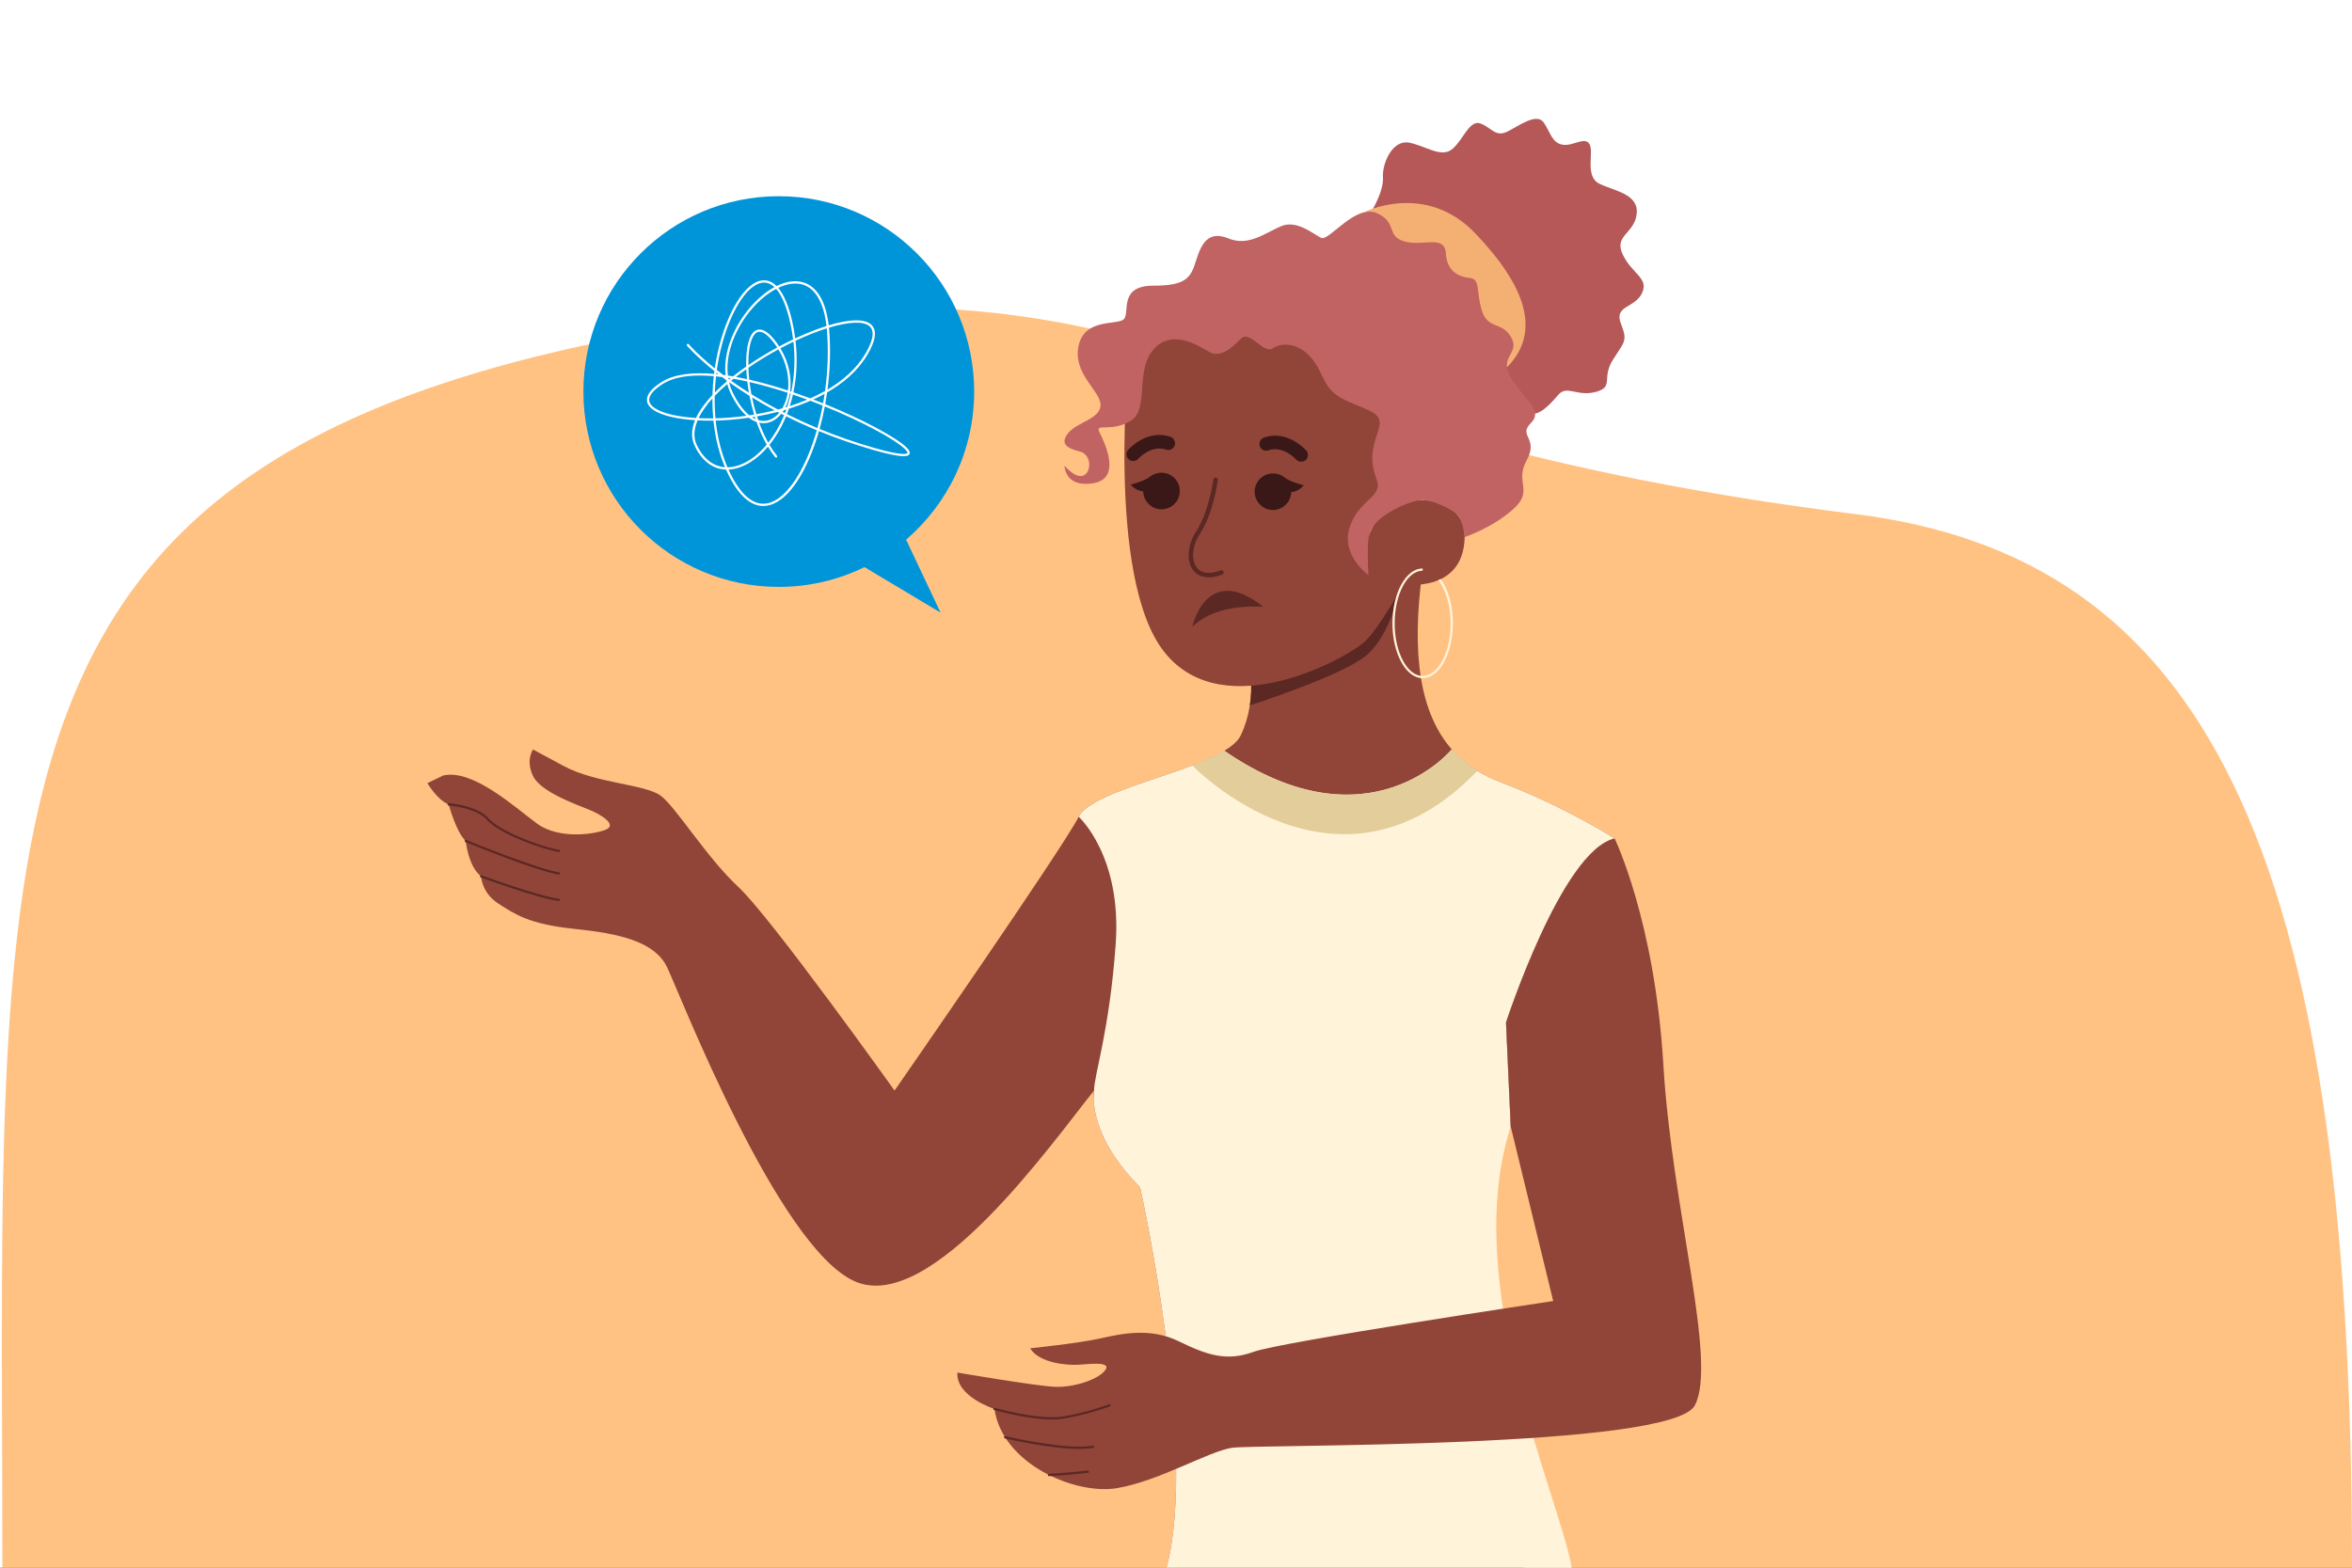<?xml version="1.0" encoding="UTF-8"?> <svg xmlns="http://www.w3.org/2000/svg" width="930" height="620" viewBox="0 0 930 620" fill="none"><rect x="0" y="0" width="930" height="620" fill="#333333" stroke="none"/><g clip-path="url(#clip0_11_2)"><path d="M930 0H0V620H930V0Z" fill="white"></path><path d="M930 620C930 333.5 870.976 220.367 733.285 203.264C482.064 172.059 460.152 97.367 268 129.5C-15.902 176.976 0.93 314.5 0.93 620H930Z" fill="#FF8608" fill-opacity="0.5"></path><g clip-path="url(#clip1_11_2)"><path d="M595.486 404.393L597.348 445.539C575.644 493.539 600.221 591.857 602.691 620.018H461.206C474.003 573.462 450.799 469.572 450.799 469.572C434.73 453.503 432.518 440.038 432.421 434.286C432.394 432.37 432.598 431.299 432.598 431.299C416.724 450.909 368.258 520.26 337.922 506.722C307.585 493.193 268.731 392.898 263.828 382.635C258.931 372.362 245.074 369.224 227.105 367.358C209.136 365.495 203.535 361.525 197 357.326C190.462 353.128 190.231 346.59 190.231 346.59C185.096 342.623 184.166 332.588 184.166 332.588C180.431 329.326 177.397 318.116 177.397 318.116C172.957 316.485 168.997 309.716 168.997 309.716L175.293 306.685C186.965 304.118 203.061 318.821 212.167 325.59C221.262 332.36 236.2 329.789 239.935 327.926C243.671 326.054 238.073 322.325 232.935 320.221C227.8 318.116 213.798 313.22 210.767 306.917C207.737 300.621 210.767 296.422 210.767 296.422L223.135 303.067C235.502 309.712 255.105 310.192 261.166 314.626C267.238 319.059 279.367 339.132 291.976 350.795C304.575 362.468 353.719 431.302 353.719 431.302C353.719 431.302 420.456 335.162 426.52 323.026C431.578 312.914 468.351 306.376 484.092 296.915C487.25 295.026 489.559 293.009 490.593 290.824C492.546 286.696 493.633 282.628 494.187 278.974C495.419 271.063 494.197 265.153 494.197 265.153L545.107 235.431L562.532 225.255C557.705 259.719 561.891 282.487 574.037 296.362C579.03 302.077 585.37 306.279 592.985 309.186C619.123 319.137 638.421 331.588 638.421 331.588C616.643 340.3 595.482 404.399 595.482 404.399L595.486 404.393Z" fill="#914538"></path><path d="M553.198 234.072C553.198 234.072 549.745 250.987 540.411 259.078C531.078 267.17 494.207 278.97 494.207 278.97H494.197C495.419 271.053 494.207 265.146 494.207 265.146L545.117 235.424C549.812 234.585 553.202 234.072 553.202 234.072H553.198Z" fill="#5C2824"></path><path d="M446.6 138.2C446.6 138.2 436.8 228.745 460.602 258.149C484.404 287.552 533.877 259.548 539.945 253.48C546.013 247.412 554.88 231.078 554.88 231.078C554.88 231.078 578.682 234.813 579.148 212.408C579.615 190.005 535.276 193.271 540.878 223.141C540.878 223.141 535.676 225.003 546.946 194.191C549.389 187.505 551.46 170.6 555.813 161.532C572.624 126.521 462.002 113.458 446.6 138.197V138.2Z" fill="#914538"></path><path d="M542.19 83.733C542.19 83.733 547.177 75.776 546.828 70.174C546.479 64.573 550.564 55.239 557.095 56.407C563.629 57.575 569.929 62.707 574.362 58.857C578.796 55.008 581.128 46.956 585.679 48.94C590.23 50.923 591.512 54.424 596.412 51.856C601.312 49.289 607.846 44.469 610.531 48.631C613.216 52.793 613.797 56.525 617.881 57.226C621.966 57.928 626.631 53.843 628.5 56.991C630.366 60.143 626.517 69.711 632.35 72.627C638.183 75.544 647.986 76.594 647.167 84.528C646.351 92.462 637.948 93.046 641.683 100.749C645.418 108.451 652.067 109.968 649.268 115.918C646.469 121.869 638.183 120.818 640.868 127.819C643.552 134.82 642.616 134.703 637.834 142.17C633.051 149.638 638.418 153.021 630.95 155.004C623.483 156.988 619.633 152.088 616.133 156.172C612.632 160.257 608.316 164.922 604.698 163.29C601.08 161.656 589.529 156.991 589.529 156.991L570.043 126.772C570.043 126.772 555.574 112.304 554.641 111.371C553.708 110.438 549.973 105.538 546.939 101.336C543.905 97.134 542.183 83.74 542.183 83.74L542.19 83.733Z" fill="#B65858"></path><path d="M514.502 182.608C513.767 182.608 513.035 182.306 512.508 181.716C512.411 181.608 507.303 176.094 501.534 178.105C500.137 178.588 498.614 177.849 498.131 176.453C497.647 175.057 498.386 173.533 499.782 173.05C508.984 169.858 516.2 177.816 516.505 178.158C517.485 179.262 517.388 180.954 516.284 181.934C515.774 182.387 515.139 182.608 514.509 182.608H514.502Z" fill="#3A1817"></path><path d="M504.484 201.603C508.427 200.963 511.104 197.248 510.464 193.305C509.824 189.362 506.109 186.685 502.166 187.325C498.224 187.965 495.546 191.68 496.186 195.622C496.826 199.565 500.541 202.243 504.484 201.603Z" fill="#3A1817"></path><path d="M515.512 191.912C515.512 191.912 509.867 190.663 506.662 188.059L507.578 194.479C507.578 194.479 512.246 195.879 515.512 191.912Z" fill="#3A1817"></path><path d="M448.09 182.323C447.459 182.323 446.822 182.102 446.315 181.649C445.211 180.669 445.11 178.977 446.093 177.873C446.396 177.534 453.611 169.577 462.817 172.768C464.213 173.252 464.952 174.775 464.468 176.171C463.985 177.568 462.465 178.306 461.065 177.823C455.205 175.789 450.144 181.37 450.094 181.427C449.564 182.021 448.832 182.327 448.094 182.327L448.09 182.323Z" fill="#3A1817"></path><path d="M464.385 199.311C467.21 196.485 467.21 191.903 464.385 189.077C461.559 186.252 456.977 186.252 454.152 189.077C451.326 191.903 451.326 196.485 454.152 199.311C456.977 202.136 461.559 202.136 464.385 199.311Z" fill="#3A1817"></path><path d="M447.077 191.626C447.077 191.626 452.722 190.378 455.927 187.774L455.011 194.194C455.011 194.194 450.342 195.593 447.077 191.626Z" fill="#3A1817"></path><path d="M477.923 228.336C474.621 228.336 472.778 226.812 471.855 225.648C469.03 222.097 469.479 215.492 472.899 210.283C478.088 202.386 479.752 189.784 479.769 189.656C479.833 189.166 480.283 188.821 480.766 188.884C481.256 188.948 481.598 189.395 481.538 189.881C481.471 190.415 479.806 203.014 474.389 211.26C471.372 215.851 470.882 221.557 473.252 224.533C475.071 226.819 478.329 227.178 482.669 225.57C483.135 225.403 483.646 225.634 483.813 226.097C483.985 226.561 483.75 227.071 483.286 227.242C481.172 228.024 479.4 228.329 477.92 228.329L477.923 228.336Z" fill="#5C2824"></path><path d="M562.532 268.224C555.937 268.224 550.574 258.484 550.574 246.516C550.574 234.548 555.937 224.809 562.532 224.809V225.701C556.43 225.701 551.466 235.038 551.466 246.516C551.466 257.994 556.43 267.331 562.532 267.331C568.633 267.331 573.597 257.994 573.597 246.516C573.597 239.777 571.707 233.36 568.754 229.447L569.65 229.041C572.714 233.105 574.486 239.589 574.486 246.516C574.486 258.488 569.123 268.224 562.528 268.224H562.532Z" fill="#FFF3D9"></path><path d="M541.113 227.447C541.113 227.447 530.145 219.744 533.645 208.609C537.146 197.473 546.946 196.771 544.378 189.77C541.811 182.77 542.19 178.336 544.801 170.869C547.412 163.401 542.999 163.166 532.954 158.733C522.909 154.299 524.309 149.164 519.174 142.398C514.039 135.632 507.071 135.166 503.323 137.73C499.574 140.298 494.238 130.263 490.603 133.995C486.968 137.73 482.414 141.697 478.041 139.13C473.668 136.562 463.156 129.796 455.927 138.428C448.698 147.064 454.554 161.763 447.077 166.432C439.599 171.1 432.83 167.133 434.696 170.865C436.562 174.601 443.798 189.163 432.364 191.1C420.929 193.036 420.929 184.166 420.929 184.166C420.929 184.166 425.131 189.378 428.397 188.055C431.662 186.733 431.662 179.732 426.997 178.564C422.329 177.396 418.828 175.765 422.329 171.328C425.829 166.895 435.163 165.727 435.163 160.126C435.163 154.524 423.96 147.758 426.527 136.555C429.095 125.353 442.6 128.937 444.597 125.98C446.597 123.023 442.617 112.989 455.924 112.989C469.231 112.989 470.865 109.723 472.966 102.954C475.067 96.188 477.866 91.053 485.8 94.318C493.734 97.584 500.44 91.986 506.655 89.418C512.871 86.851 519.405 92.684 522.439 94.087C525.473 95.49 535.975 80.551 544.375 84.287C552.775 88.022 547.875 93.389 555.343 95.49C562.81 97.591 571.211 92.691 571.677 100.158C572.144 107.625 577.044 109.491 581.246 109.958C585.448 110.424 583.578 115.093 585.914 122.792C588.247 130.494 594.083 126.994 597.583 133.525C601.084 140.059 592.217 140.992 597.583 149.628C602.95 158.263 610.417 162.23 605.286 167.361C600.151 172.496 608.551 173.194 603.651 182.065C598.751 190.935 606.685 193.942 598.285 201.423C589.884 208.904 579.148 212.404 579.148 212.404C579.148 212.404 578.51 205.712 576.245 203.544C573.98 201.376 565.958 197.194 561.246 197.842C556.534 198.486 541.576 204.628 541.052 212.703C540.529 220.778 541.109 227.443 541.109 227.443L541.113 227.447Z" fill="#C16363"></path><path d="M544.378 84.293C552.779 88.029 547.879 93.395 555.346 95.496C562.814 97.597 571.214 92.697 571.68 100.165C572.147 107.632 577.047 109.498 581.249 109.965C585.451 110.431 583.581 115.1 585.917 122.799C588.25 130.501 594.086 127 597.587 133.532C600.386 138.754 595.288 140.402 595.865 145.261C609.625 131.323 603.262 113.15 583.35 92.305C563.438 71.456 538.961 84.075 538.961 84.075C540.801 83.555 542.636 83.518 544.378 84.293Z" fill="#F4B073"></path><path d="M595.486 404.393L597.349 445.539C577.155 508.138 616.683 591.847 621.452 620.018H461.206C474.003 573.462 450.799 469.572 450.799 469.572C434.73 453.503 432.518 440.038 432.421 434.286C432.545 432.893 432.599 431.88 432.599 431.299C432.555 425.261 438.663 408.121 441.16 373.274C443.64 338.424 426.527 323.026 426.527 323.026C430.488 315.109 453.914 309.384 471.436 302.722V302.712C476.296 300.882 480.692 298.976 484.099 296.915C541.348 336.313 574.04 296.362 574.04 296.362C576.957 299.698 580.326 302.514 584.142 304.859C586.871 306.538 589.814 307.981 592.989 309.186C619.127 319.137 638.424 331.588 638.424 331.588C616.646 340.3 595.486 404.399 595.486 404.399V404.393Z" fill="#FFF3D9"></path><path d="M584.142 304.856C528.93 362.451 471.439 302.718 471.439 302.718V302.708C476.292 300.879 480.688 298.966 484.095 296.912C541.344 336.303 574.043 296.362 574.043 296.362C576.956 299.694 580.326 302.514 584.142 304.856Z" fill="#E3CD9B"></path><path d="M638.424 331.581C638.424 331.581 654.329 364.203 657.715 421.19C661.102 478.174 679.188 538.508 670.16 555.805C661.132 573.103 496.466 571.173 487.156 572.583C477.846 573.992 458.38 585.709 441.737 588.531C425.094 591.354 396.318 578.939 393.214 557.218C393.214 557.218 377.98 552.422 378.544 542.83C378.544 542.83 409.857 548.19 417.194 548.472C424.527 548.754 434.119 545.65 436.941 541.985C439.764 538.316 431.018 539.444 426.504 539.729C421.99 540.011 410.988 539.166 407.32 533.242C407.32 533.242 426.504 531.269 435.25 529.292C443.996 527.318 454.997 525.06 465.999 530.419C477 535.779 484.901 538.602 495.62 534.651C506.34 530.701 614.153 514.538 614.153 514.538L597.352 445.542L595.486 404.396C595.486 404.396 617.485 336.434 638.424 331.588V331.581Z" fill="#914538"></path><path d="M415.979 561.393C406.411 561.393 393.711 557.816 393.093 557.641C392.855 557.574 392.718 557.326 392.788 557.091C392.855 556.852 393.097 556.715 393.338 556.785C393.513 556.836 410.7 561.679 420.016 560.229C429.383 558.772 438.458 555.419 438.549 555.386C438.781 555.298 439.036 555.419 439.123 555.648C439.207 555.879 439.093 556.134 438.861 556.221C438.771 556.255 429.612 559.638 420.154 561.111C418.875 561.309 417.462 561.397 415.979 561.397V561.393Z" fill="#5C2824"></path><path d="M426.708 573.029C415.203 573.029 398.171 569.055 397.325 568.857C397.084 568.8 396.936 568.562 396.993 568.32C397.05 568.082 397.285 567.934 397.53 567.988C397.772 568.045 421.842 573.66 432.065 571.727C432.303 571.68 432.541 571.841 432.585 572.083C432.632 572.324 432.471 572.559 432.229 572.603C430.648 572.901 428.766 573.029 426.708 573.029Z" fill="#5C2824"></path><path d="M414.787 583.789C414.552 583.789 414.354 583.604 414.341 583.366C414.328 583.121 414.516 582.909 414.761 582.896C414.844 582.893 423.161 582.426 430.115 581.591C430.357 581.56 430.581 581.735 430.612 581.98C430.642 582.225 430.467 582.446 430.222 582.477C423.235 583.316 414.891 583.782 414.807 583.785C414.801 583.785 414.791 583.785 414.784 583.785L414.787 583.789Z" fill="#5C2824"></path><path d="M221.03 336.948C221.007 336.948 220.983 336.948 220.96 336.941C214.254 335.894 197.289 329.695 192.604 324.308C188.315 319.378 177.478 318.573 177.367 318.566C177.122 318.549 176.937 318.334 176.951 318.089C176.967 317.844 177.172 317.663 177.427 317.677C177.887 317.71 188.747 318.519 193.275 323.724C197.557 328.648 213.643 334.897 221.097 336.062C221.339 336.098 221.507 336.327 221.47 336.572C221.436 336.793 221.245 336.948 221.03 336.948Z" fill="#5C2824"></path><path d="M221.03 345.865C221.01 345.865 220.99 345.865 220.97 345.862C212.761 344.751 185.166 333.484 183.999 333.004C183.77 332.91 183.663 332.652 183.754 332.423C183.848 332.195 184.106 332.088 184.334 332.178C184.619 332.296 212.989 343.885 221.091 344.979C221.336 345.012 221.507 345.237 221.473 345.479C221.443 345.704 221.252 345.865 221.034 345.865H221.03Z" fill="#5C2824"></path><path d="M221.03 356.343C221.014 356.343 220.997 356.343 220.98 356.343C213.214 355.457 191.023 347.358 190.08 347.013C189.848 346.929 189.731 346.67 189.815 346.442C189.899 346.211 190.154 346.093 190.385 346.177C190.614 346.261 213.419 354.584 221.081 355.46C221.326 355.487 221.5 355.708 221.473 355.953C221.446 356.182 221.255 356.349 221.03 356.349V356.343Z" fill="#5C2824"></path><path d="M471.439 247.896C471.439 247.896 476.937 222.063 499.56 240.019C499.56 240.019 481.303 238.082 471.439 247.896Z" fill="#5C2824"></path><path d="M358.277 213.435C374.749 199.265 385.196 178.286 385.196 154.853C385.196 112.183 350.608 77.595 307.938 77.595C265.268 77.595 230.679 112.183 230.679 154.853C230.679 197.523 265.268 232.112 307.938 232.112C320.097 232.112 331.595 229.296 341.828 224.288L371.919 242.294L358.277 213.431V213.435Z" fill="#0095D9"></path><path d="M301.823 200.111C297.591 200.111 292.174 197.157 287.079 185.72C281.938 185.569 277.585 182.357 274.719 176.41C273.131 173.114 273.416 169.624 274.823 166.187C272.557 166.036 270.389 165.794 268.345 165.459C260.928 164.23 256.501 161.891 255.877 158.874C255.38 156.464 257.26 153.873 261.468 151.168C266.449 147.966 273.826 147.141 282.33 147.869C282.377 147.496 282.424 147.121 282.475 146.745C275.198 140.902 271.695 136.767 271.651 136.713C271.493 136.525 271.517 136.243 271.705 136.082C271.893 135.924 272.175 135.948 272.336 136.136C272.42 136.237 275.735 140.11 282.626 145.671C284.425 133.451 288.798 121.98 294.037 115.727C297.218 111.931 300.49 110.304 303.504 111.015C304.763 111.314 305.947 112.022 307.052 113.123C310.908 111.23 314.677 110.703 317.892 111.76C321.641 112.992 326.272 116.949 327.672 128.658C335.378 126.333 341.667 125.88 344.436 128.35C346.859 130.511 346.382 134.505 343.019 140.22C339.2 146.718 333.377 151.574 327.051 155.192C326.829 156.756 326.578 158.31 326.299 159.844C341.59 166.056 354.35 173.06 358.277 176.792C359.549 178 359.975 178.927 359.579 179.615C359.25 180.192 358.371 181.719 345.376 177.977C337.492 175.705 330.31 173.161 323.822 170.503C319.409 185.955 312.116 197.822 304.112 199.815C303.4 199.993 302.632 200.101 301.823 200.101V200.111ZM288.056 185.713C292.64 195.828 298.104 200.403 303.897 198.96C310.217 197.386 316.738 188.542 321.342 175.309C321.926 173.627 322.47 171.909 322.973 170.161C318.607 168.348 314.559 166.486 310.831 164.626C310.787 164.734 310.74 164.841 310.696 164.952C308.961 169.107 306.756 172.825 304.253 175.926C305.162 177.47 306.149 178.92 307.213 180.246C307.367 180.437 307.337 180.719 307.142 180.873C306.951 181.028 306.669 180.998 306.515 180.803C305.491 179.524 304.535 178.131 303.649 176.655C300.343 180.548 296.557 183.384 292.637 184.777C291.06 185.337 289.526 185.646 288.053 185.713H288.056ZM282.991 166.338C283.679 172.966 285.227 179.189 287.599 184.689C287.62 184.733 287.636 184.777 287.656 184.82C289.157 184.803 290.721 184.511 292.338 183.938C296.191 182.568 299.923 179.736 303.172 175.842C301.598 173.08 300.259 170.043 299.148 166.888C298.108 166.526 297.081 165.962 296.077 165.204C291.674 165.848 287.25 166.23 282.991 166.341V166.338ZM275.839 166.247C274.296 169.875 274.158 173.188 275.524 176.02C278.142 181.447 282.052 184.461 286.673 184.787C284.317 179.249 282.78 173 282.095 166.355C279.957 166.388 277.863 166.355 275.839 166.247ZM324.067 169.647C330.588 172.325 337.764 174.866 345.624 177.128C357.35 180.504 358.659 179.43 358.803 179.179C358.891 179.024 358.75 178.484 357.659 177.447C353.675 173.661 341.093 166.808 326.135 160.733C325.554 163.794 324.859 166.781 324.067 169.644V169.647ZM300.185 167.177C301.199 169.956 302.397 172.634 303.776 175.097C306.135 172.114 308.216 168.563 309.871 164.606C309.925 164.479 309.975 164.351 310.029 164.224C309.656 164.036 309.287 163.848 308.921 163.66C306.985 166.073 304.491 167.412 301.819 167.362C301.272 167.355 300.725 167.291 300.182 167.174L300.185 167.177ZM311.17 163.784C314.902 165.653 318.912 167.502 323.222 169.295C324.027 166.395 324.718 163.415 325.292 160.391C323.698 159.75 322.074 159.119 320.436 158.501C317.563 159.75 314.694 160.78 311.955 161.633C311.71 162.357 311.448 163.072 311.173 163.78L311.17 163.784ZM299.826 166.163C300.494 166.358 301.162 166.462 301.833 166.469C301.86 166.469 301.887 166.469 301.913 166.469C304.219 166.469 306.384 165.321 308.109 163.24C307.897 163.129 307.686 163.019 307.475 162.908C304.816 163.596 302.085 164.187 299.329 164.673C299.487 165.17 299.655 165.667 299.826 166.16V166.163ZM297.352 165.005C297.822 165.308 298.299 165.566 298.772 165.777C298.668 165.462 298.564 165.143 298.463 164.824C298.094 164.888 297.722 164.948 297.352 165.005ZM276.239 165.371C278.112 165.462 280.041 165.492 282.015 165.462C281.78 162.881 281.672 160.24 281.696 157.562C279.259 160.27 277.434 162.888 276.239 165.371ZM282.602 156.578C282.542 159.589 282.642 162.552 282.908 165.442C286.888 165.344 291.019 165.002 295.144 164.428C292.942 162.475 290.868 159.579 289.029 155.84C288.398 154.554 287.908 153.232 287.549 151.886C285.71 153.47 284.062 155.038 282.602 156.578ZM276.793 148.513C270.99 148.513 265.768 149.463 261.952 151.917C258.143 154.367 256.344 156.706 256.753 158.689C257.29 161.284 261.569 163.428 268.493 164.573C270.604 164.922 272.853 165.167 275.202 165.314C276.672 162.143 279.045 159.038 281.716 156.199C281.777 153.746 281.948 151.262 282.226 148.762C280.377 148.601 278.558 148.513 276.793 148.513ZM288.304 151.242C288.657 152.678 289.16 154.085 289.831 155.447C291.788 159.428 293.996 162.411 296.319 164.26C296.946 164.166 297.571 164.066 298.198 163.962C297.456 161.508 296.846 159.011 296.366 156.548C293.691 154.88 291.305 153.282 289.204 151.799C288.918 151.598 288.636 151.396 288.358 151.198C288.341 151.212 288.324 151.225 288.308 151.242H288.304ZM297.369 157.172C297.826 159.384 298.389 161.616 299.061 163.814C301.504 163.384 303.927 162.874 306.3 162.284C303.044 160.545 300.068 158.827 297.369 157.169V157.172ZM309.475 162.925C309.77 163.076 310.069 163.23 310.368 163.381C310.549 162.911 310.727 162.438 310.894 161.958C310.569 162.055 310.243 162.149 309.921 162.243C309.777 162.478 309.629 162.707 309.475 162.925ZM297.124 155.93C300.296 157.907 303.789 159.934 307.609 161.951C307.777 161.908 307.948 161.861 308.116 161.817C308.518 161.71 308.924 161.596 309.337 161.482C309.458 161.273 309.575 161.062 309.69 160.841C310.508 159.27 311.119 157.4 311.448 155.336C307.052 153.897 301.833 152.353 296.376 151.101C296.567 152.682 296.815 154.299 297.124 155.934V155.93ZM312.304 155.618C311.962 157.676 311.354 159.542 310.545 161.133C310.78 161.062 311.015 160.992 311.25 160.921C311.807 159.236 312.284 157.508 312.68 155.746C312.556 155.706 312.428 155.662 312.304 155.622V155.618ZM313.532 156.031C313.183 157.578 312.771 159.102 312.297 160.592C314.549 159.874 316.882 159.035 319.221 158.052C317.429 157.387 315.617 156.743 313.794 156.122C313.707 156.092 313.62 156.061 313.532 156.031ZM321.584 157.995C322.889 158.491 324.181 158.998 325.457 159.511C325.682 158.266 325.89 157.011 326.074 155.753C324.594 156.565 323.091 157.31 321.584 157.995ZM313.724 155.155C315.969 155.92 318.204 156.719 320.399 157.545C322.359 156.682 324.319 155.719 326.232 154.642C327.333 146.644 327.611 138.495 326.987 130.803C326.96 130.484 326.933 130.165 326.903 129.853C323.077 131.061 318.882 132.726 314.569 134.746C315.375 141.747 315.083 148.671 313.724 155.155ZM289.103 150.584C291.234 152.104 293.577 153.689 296.137 155.31C295.872 153.816 295.658 152.339 295.486 150.896C293.691 150.497 291.875 150.131 290.056 149.812C289.734 150.071 289.415 150.329 289.103 150.584ZM283.119 148.849C282.877 150.997 282.72 153.131 282.642 155.246C284.163 153.702 285.754 152.249 287.314 150.916C287.274 150.732 287.237 150.547 287.2 150.363C286.626 149.943 286.069 149.53 285.532 149.121C284.723 149.017 283.918 148.926 283.122 148.846L283.119 148.849ZM312.435 154.722C312.579 154.769 312.727 154.82 312.871 154.867C314.173 148.597 314.462 141.915 313.717 135.153C312.015 135.965 310.294 136.837 308.575 137.754C312.096 143.583 313.069 149.661 312.438 154.722H312.435ZM296.265 150.141C301.293 151.286 306.461 152.759 311.572 154.437C312.14 149.584 311.173 143.768 307.783 138.176C303.759 140.358 299.745 142.805 295.933 145.446C295.98 146.949 296.09 148.52 296.265 150.141ZM327.773 129.585C327.809 129.961 327.846 130.34 327.877 130.733C328.501 138.442 328.212 146.409 327.202 154.085C333.176 150.571 338.633 145.919 342.244 139.781C344.385 136.139 346.402 131.316 343.838 129.031C341.398 126.856 335.367 127.292 327.773 129.588V129.585ZM287.999 149.792C288.116 149.876 288.23 149.96 288.348 150.047C288.526 149.903 288.7 149.759 288.875 149.614C288.566 149.564 288.251 149.514 287.942 149.467C287.959 149.574 287.979 149.685 287.995 149.792H287.999ZM291.006 149.06C292.446 149.322 293.906 149.618 295.376 149.943C295.238 148.607 295.141 147.298 295.087 146.037C294.134 146.708 293.194 147.396 292.271 148.091C291.842 148.416 291.419 148.738 291.006 149.06ZM287.814 148.527C288.482 148.628 289.15 148.735 289.825 148.852C290.482 148.332 291.12 147.839 291.734 147.376C292.808 146.567 293.919 145.765 295.053 144.973C294.939 140.298 295.419 136.314 296.48 133.726C297.329 131.652 298.504 130.514 299.963 130.343C302.054 130.098 304.494 131.907 307.226 135.72C307.535 136.149 307.827 136.579 308.105 137.012C309.935 136.035 311.774 135.106 313.603 134.233C313.291 131.726 312.838 129.205 312.24 126.695C310.861 120.896 309.049 116.694 306.894 114.25C303.675 115.935 300.393 118.583 297.389 122.037C291.311 129.031 286.71 139.173 287.811 148.523L287.814 148.527ZM285.935 148.262C286.257 148.302 286.576 148.346 286.901 148.393C285.881 138.834 290.549 128.548 296.718 121.453C299.752 117.966 303.007 115.291 306.223 113.556C305.303 112.693 304.323 112.133 303.296 111.891C299.937 111.096 296.778 113.854 294.721 116.308C289.576 122.446 285.277 133.763 283.502 145.842C283.478 146.003 283.455 146.164 283.431 146.325C284.22 146.953 285.055 147.601 285.931 148.262H285.935ZM283.22 147.95C283.518 147.98 283.817 148.01 284.119 148.044C283.837 147.825 283.562 147.611 283.29 147.396C283.267 147.58 283.243 147.768 283.22 147.953V147.95ZM300.339 131.212C300.249 131.212 300.158 131.219 300.068 131.229C298.953 131.36 298.024 132.313 297.309 134.065C296.325 136.468 295.852 140.103 295.909 144.385C299.517 141.922 303.39 139.573 307.32 137.438C307.062 137.039 306.79 136.639 306.505 136.24C304.139 132.941 302.017 131.212 300.343 131.212H300.339ZM307.706 113.844C309.904 116.445 311.737 120.708 313.11 126.487C313.69 128.934 314.136 131.384 314.452 133.83C318.724 131.833 322.926 130.155 326.799 128.934C325.745 119.875 322.584 114.25 317.61 112.616C314.731 111.67 311.274 112.153 307.706 113.844Z" fill="white"></path></g></g><defs><clipPath id="clip0_11_2"><rect width="930" height="620" fill="white"></rect></clipPath><clipPath id="clip1_11_2"><rect width="503.657" height="573.015" fill="white" transform="translate(169 47)"></rect></clipPath></defs></svg> 